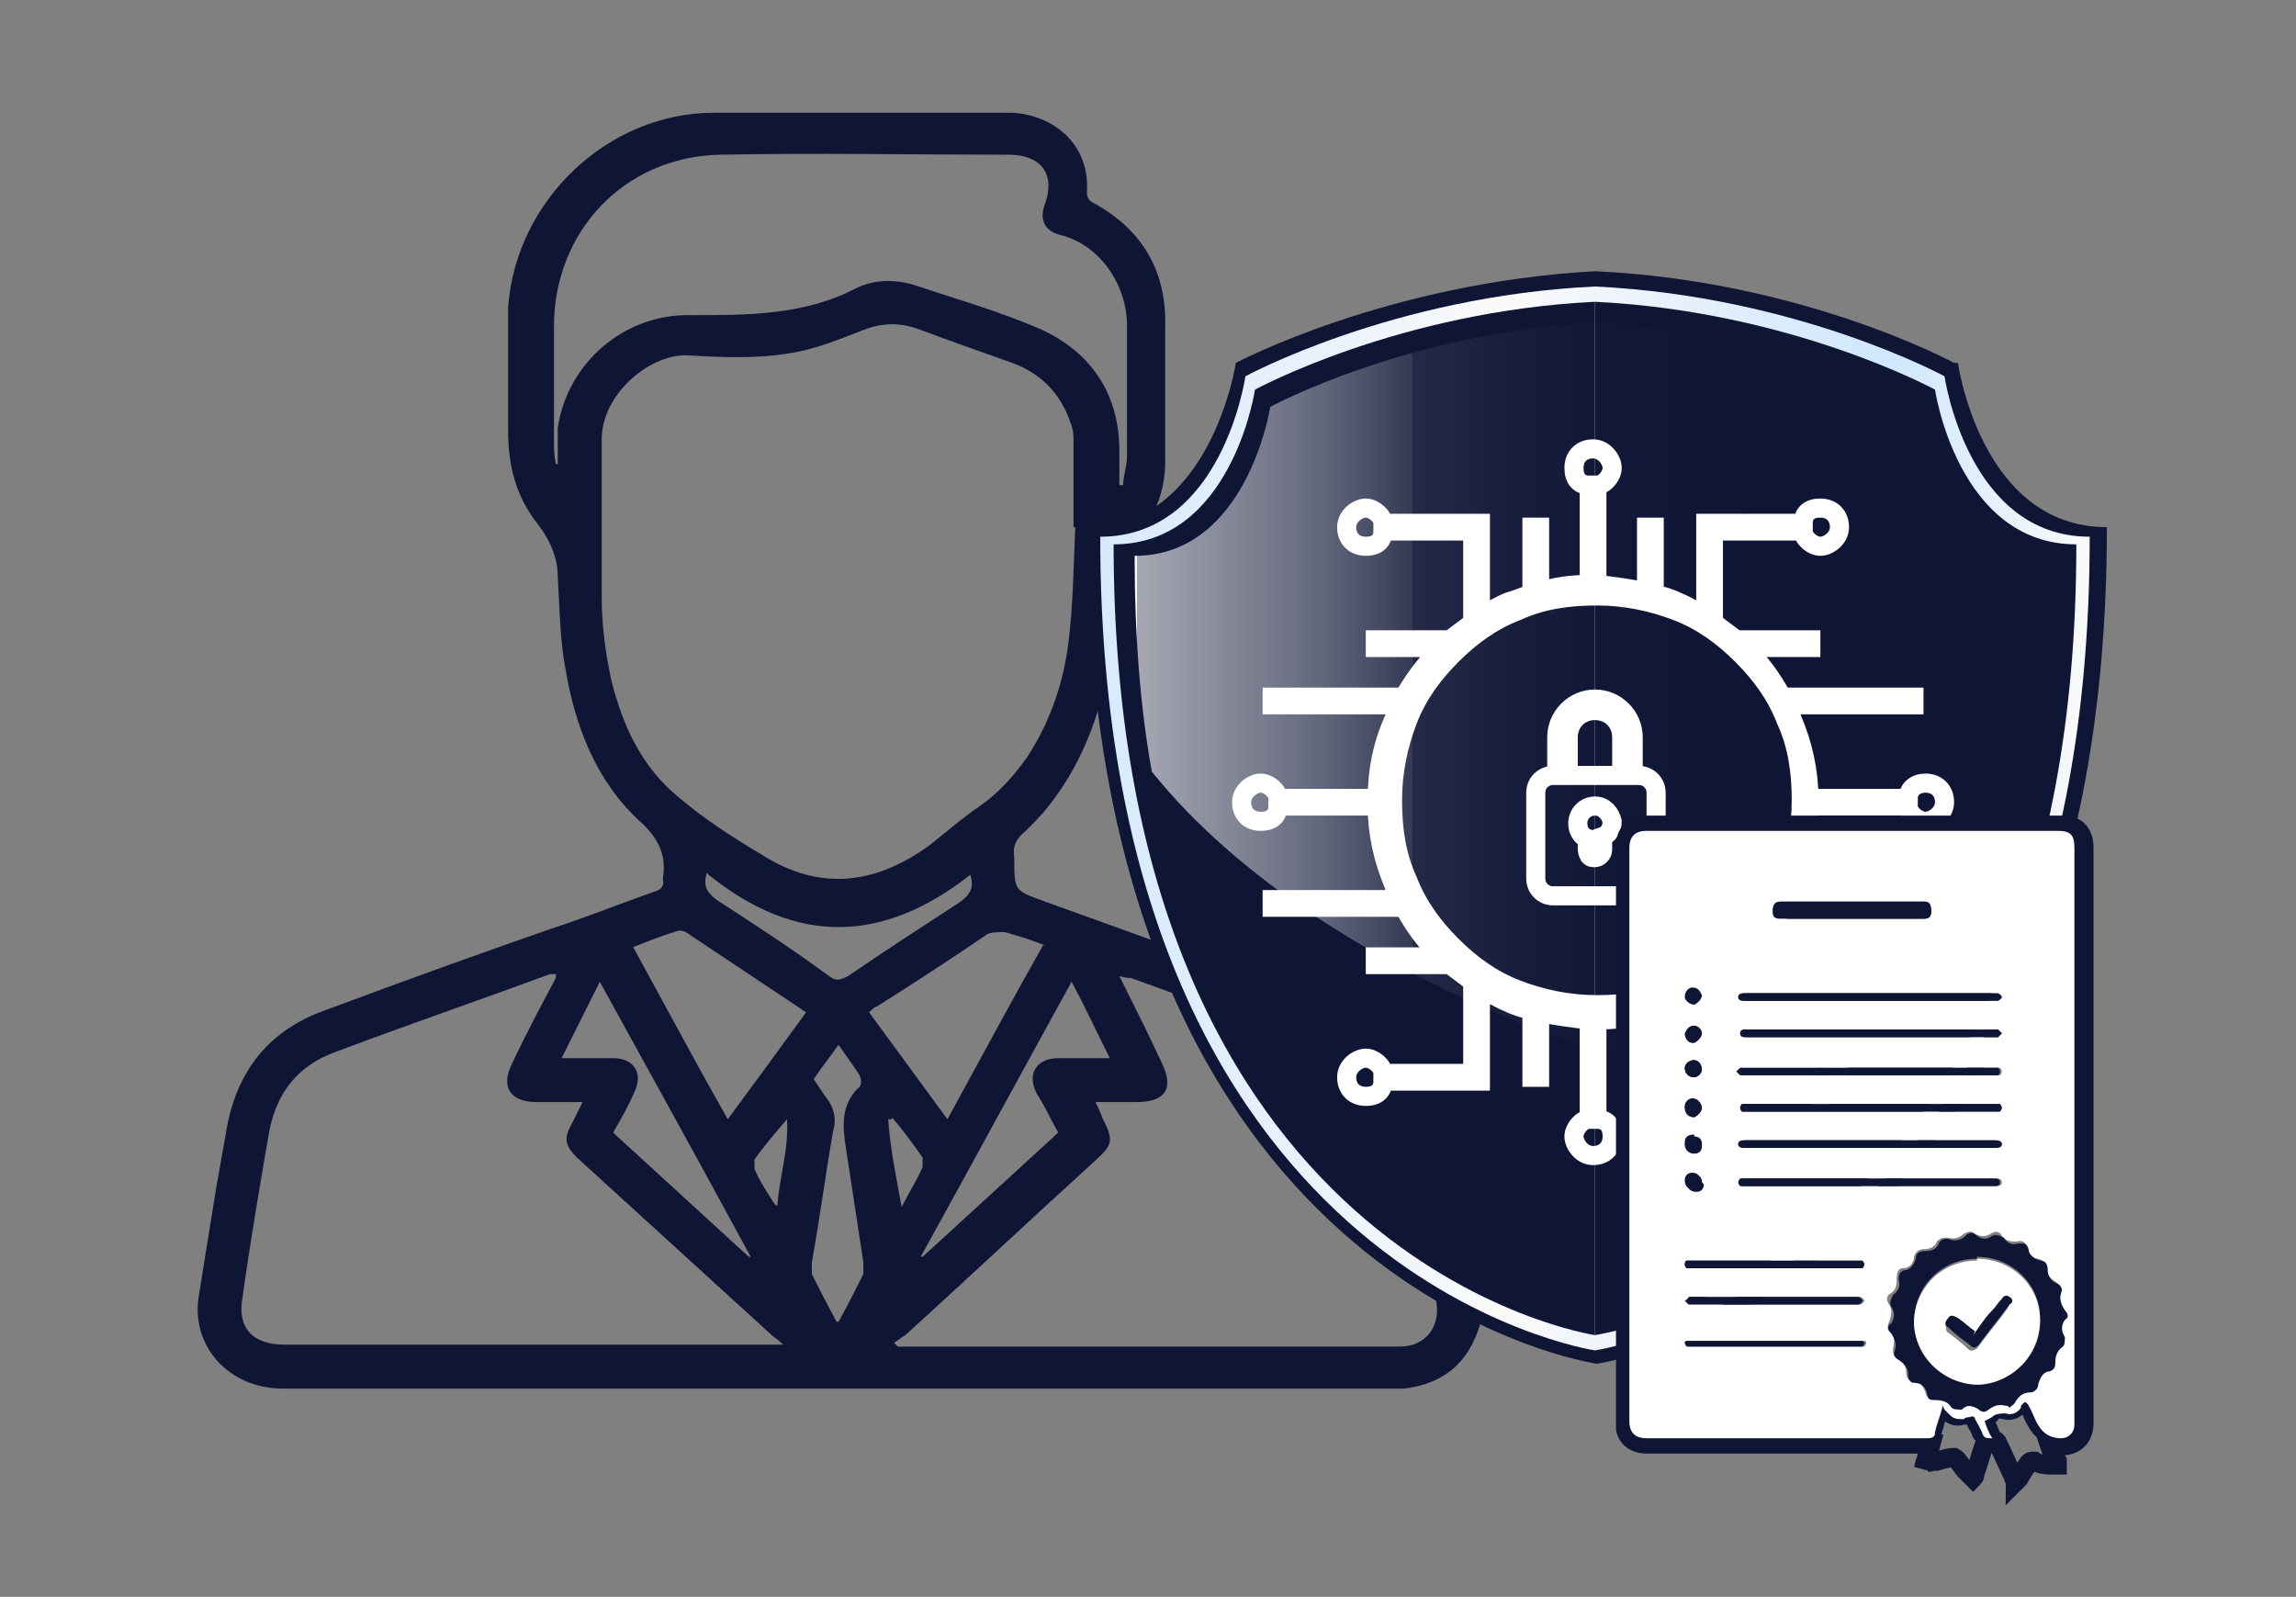 <?xml version="1.0" encoding="UTF-8"?>
<svg xmlns="http://www.w3.org/2000/svg" version="1.1" xmlns:xlink="http://www.w3.org/1999/xlink" viewBox="0 0 120.2 83.6">
  <rect x="0" y="0" width="120.2" height="83.6" fill="#808080" stroke="none"/>
  <defs>
    <style>
      .cls-1 {
        fill: url(#linear-gradient);
      }

      .cls-1, .cls-2, .cls-3, .cls-4 {
        stroke-width: 0px;
      }

      .cls-5 {
        isolation: isolate;
      }

      .cls-2 {
        fill: url(#linear-gradient-2);
        mix-blend-mode: screen;
      }

      .cls-6 {
        stroke: #fff;
      }

      .cls-6, .cls-7 {
        fill: none;
        stroke-miterlimit: 10;
      }

      .cls-3 {
        fill: #fff;
      }

      .cls-4 {
        fill: #0f1535;
      }

      .cls-7 {
        stroke: #0f1535;
      }
    </style>
    <linearGradient id="linear-gradient" x1="57.6" y1="42.8" x2="109.4" y2="42.8" gradientUnits="userSpaceOnUse">
      <stop offset="0" stop-color="#d0e7fd"/>
      <stop offset="0" stop-color="#d8eafc"/>
      <stop offset=".3" stop-color="#f0f5fa"/>
      <stop offset=".4" stop-color="#fafafa"/>
      <stop offset=".5" stop-color="#f1f5fa"/>
      <stop offset=".7" stop-color="#d9ebfc"/>
      <stop offset=".8" stop-color="#d0e7fd"/>
      <stop offset="1" stop-color="#fafafa"/>
    </linearGradient>
    <linearGradient id="linear-gradient-2" x1="59.5" y1="37.6" x2="107.6" y2="37.6" gradientUnits="userSpaceOnUse">
      <stop offset="0" stop-color="#fafafa"/>
      <stop offset="0" stop-color="rgba(250, 250, 250, 1)" stop-opacity="1"/>
      <stop offset="0" stop-color="rgba(250, 250, 250, .8)" stop-opacity=".8"/>
      <stop offset=".2" stop-color="rgba(250, 250, 250, .6)" stop-opacity=".6"/>
      <stop offset=".3" stop-color="rgba(250, 250, 250, .4)" stop-opacity=".4"/>
      <stop offset=".3" stop-color="rgba(250, 250, 250, .3)" stop-opacity=".3"/>
      <stop offset=".4" stop-color="rgba(250, 250, 250, .2)" stop-opacity=".2"/>
      <stop offset=".5" stop-color="rgba(250, 250, 250, .1)" stop-opacity=".1"/>
      <stop offset=".7" stop-color="rgba(250, 250, 250, 0)" stop-opacity="0"/>
      <stop offset=".8" stop-color="rgba(250, 250, 250, 0)" stop-opacity="0"/>
      <stop offset="1" stop-color="#fafafa" stop-opacity="0"/>
    </linearGradient>
  </defs>
  <g class="cls-5">
    <g id="Layer_1" data-name="Layer 1">
      <path class="cls-4" d="M77.5,69.3c-.1.3-.2.6-.3.8-.7,1.6-2,2.4-3.7,2.6-.1,0-.3,0-.4,0-19.4,0-38.9,0-58.3,0-2.8,0-4.8-2.2-4.4-4.8.3-1.9.6-3.7.9-5.6.2-1.1.4-2.3.6-3.4.6-3,2.3-5,5.1-6,4.3-1.6,8.7-3.2,13.1-4.7,1.4-.5,2.7-1,4.1-1.5.4-.1.6-.3.5-.7,0,0,0,0,0,0,.2-1.2-.2-2.1-1.2-3-2.3-2.1-3.4-5-3.9-8-.3-1.6-.3-3.2-.4-4.8,0-1-.4-1.9-1-2.7-1.2-1.5-1.6-3.1-1.6-5,0-2.1,0-4.2,0-6.4.4-5.6,5.2-10.2,10.8-10.2,5.1,0,10.3,0,15.4,0,2,0,4.3,1.4,4.1,4.2,0,.2.1.4.3.5,2.6,1.4,3.9,3.6,3.8,6.6,0,2.3,0,4.6,0,7,0,.9-.2,1.8-.6,2.6-1.2,2.2-1.9,4.5-2.2,7-.4,3.1-1.4,6-3.3,8.4-.4.5-.8.9-1.2,1.3-.5.4-.7.8-.6,1.4,0,1.8,0,1.7,1.6,2.3,5.3,1.9,10.5,3.8,15.8,5.7,3.5,1.2,5.2,3.8,5.7,7.4.3,2.5.8,4.9,1.2,7.4,0,.1,0,.2.1.3v1.4ZM56.3,27.6h-.1c0-1.5,0-3,0-4.5,0-.3,0-.5-.1-.8-.5-1.6-1.5-2.7-3.1-3.3-1.7-.6-3.4-1.2-5-1.8-.9-.3-1.7-.3-2.6,0-1.3.5-2.7,1.1-4.1,1.3-1.8.3-3.6.2-5.4.1-2,0-4.4,2.1-4.4,4.4,0,2.8,0,5.5,0,8.3,0,1.4.2,2.9.5,4.3.6,2.4,1.6,4.6,3.6,6.2,1.3,1.1,2.7,2,4.2,2.9,3.1,2,6,1.6,8.8-.4.9-.7,1.8-1.5,2.7-2.1,1-.7,1.8-1.6,2.5-2.6,1.1-1.7,1.8-3.6,2.1-5.7.3-2.2.3-4.4.4-6.5ZM29.1,51c-.2,0-.3,0-.3,0-3.8,1.4-7.6,2.7-11.3,4.1-1.9.7-3,2.1-3.4,4.1-.5,2.9-1,5.8-1.4,8.7-.3,1.6.5,2.5,2.2,2.5,8.5,0,17,0,25.4,0,.2,0,.4,0,.7,0-.3-.3-.5-.4-.6-.5-3.4-3.1-6.8-6.2-10.2-9.3-.6-.6-.7-1-.3-1.7.2-.4.4-.8.6-1.2-.9,0-1.7,0-2.4,0-1.4,0-1.9-.8-1.3-2,.7-1.5,1.5-3,2.3-4.5ZM57.3,57.6c.2.4.3.6.4.9.6,1.2.6,1.4-.4,2.3-3.3,3-6.6,6.1-9.9,9.1-.2.1-.4.3-.6.4,0,0,.1.1.2.2h.6c8.4,0,16.9,0,25.3,0,.1,0,.3,0,.4,0,1.3,0,2.1-1,1.9-2.3-.5-2.8-.9-5.6-1.4-8.5-.4-2.3-1.6-3.8-3.8-4.6-3.6-1.3-7.2-2.6-10.8-3.9-.1,0-.3,0-.6-.1.8,1.6,1.5,3,2.2,4.5.7,1.4.2,2.1-1.3,2.1-.7,0-1.5,0-2.3,0ZM29,24.3c0,0,.2,0,.2,0,0-.7,0-1.3,0-1.9.5-3.4,3.5-6,7-5.9,3,0,5.9,0,8.6-1.4,1-.5,2.2-.5,3.3-.1,2.1.7,4.2,1.3,6.3,2.2,2.7,1.2,4.2,3.4,4.2,6.4,0,.6,0,1.2,0,1.8,0,0,.1,0,.2,0,0-.5.2-1,.2-1.5,0-2.2,0-4.4,0-6.6.1-2.3-1.4-4.5-3.5-5-.8-.2-1.1-.8-.8-1.6.6-1.7-.3-2.6-1.9-2.6-5,0-10.1-.1-15.1,0-5,.1-8.7,4-8.7,9,0,1.9,0,3.8,0,5.8,0,.5,0,.9.1,1.4ZM54.7,49.5c-.7-.3-1.4-.5-2.1-.7-.3,0-.7,0-.9.1-1.9,1.3-3.9,2.6-5.8,3.8-.1,0-.3.2-.4.3,1.4,1.9,2.7,3.7,4.1,5.6,1.7-3.1,3.3-6.1,5-9.1ZM33.1,49.5c1.7,3.1,3.3,6.1,5,9.1,1.4-1.9,2.8-3.8,4.1-5.6-2.1-1.4-4.2-2.8-6.3-4.2-.2-.1-.4-.1-.6,0-.7.2-1.4.5-2.2.8ZM48.3,65.8s0,0,0,0c2.4-2.2,4.8-4.4,7.1-6.5-.4-.7-.7-1.4-1.1-2-.6-1.1,0-1.9,1.1-1.9.8,0,1.7,0,2.7,0-.7-1.4-1.3-2.7-2-4-2.7,4.9-5.3,9.7-7.9,14.4ZM39.3,65.8s0,0,0,0c-2.6-4.8-5.2-9.5-7.9-14.4-.7,1.4-1.3,2.6-2,4,1,0,1.9,0,2.7,0,1.1,0,1.6.8,1.1,1.8-.3.7-.7,1.4-1.1,2.1,2.4,2.2,4.7,4.3,7.1,6.5ZM43.9,69.2c.5-.9.9-1.7,1.3-2.5,0-.2,0-.4,0-.6-.3-2-.6-3.9-.9-5.9-.2-1.2-.3-2.4.7-3.3.1-.1.1-.4,0-.6-.3-.5-.7-1-1.1-1.6-.5.7-.9,1.2-1.3,1.8.2.3.4.6.6.9.5.6.6,1.2.4,1.9-.4,2.3-.7,4.6-1.1,6.8,0,.2,0,.4,0,.6.4.8.8,1.6,1.3,2.5ZM37,45.7c-.2.7,0,1,.5,1.4,2,1.3,4,2.6,5.9,4,.4.3.6.2,1,0,1.9-1.3,3.9-2.6,5.9-3.9.5-.4.7-.7.5-1.4-4.6,3.6-9.1,3.7-13.7,0ZM40.5,63.1c0,0,.1,0,.2,0,.1-1.5.6-2.9.5-4.5-.6.7-1.2,1.4-1.7,2.1,0,.1,0,.3,0,.5.3.7.7,1.3,1.1,1.9ZM46.7,58.6c0,0-.2,0-.2,0,.1,1.5.4,2.9.7,4.6.4-.8.8-1.4,1.1-2.1,0-.1,0-.4,0-.5-.5-.7-1-1.4-1.6-2.1Z"/>
      <g>
        <g>
          <path class="cls-4" d="M102.3,19s-7.9-4.3-18.8-4.8c-10.9.6-18.8,4.8-18.8,4.8,0,0-1.3,8.6-7.8,8.6,0,40,26.7,43.8,26.7,43.8,0,0,26.7-3.9,26.7-43.8-6.6,0-7.8-8.6-7.8-8.6Z"/>
          <path class="cls-1" d="M101.8,19.7s-7.7-4.2-18.3-4.7c-10.6.5-18.3,4.7-18.3,4.7,0,0-1.2,8.4-7.6,8.4,0,38.8,25.9,42.6,25.9,42.6,0,0,25.9-3.8,25.9-42.6-6.4,0-7.6-8.4-7.6-8.4Z"/>
          <path class="cls-4" d="M83.5,69.9V15.8c-10.3.5-17.8,4.6-17.8,4.6,0,0-1.2,8.1-7.4,8.1,0,37.7,25.2,41.4,25.2,41.4Z"/>
          <path class="cls-4" d="M83.5,69.9V15.8c10.3.5,17.8,4.6,17.8,4.6,0,0,1.2,8.1,7.4,8.1,0,37.7-25.2,41.4-25.2,41.4Z"/>
          <path class="cls-2" d="M99.4,58.2c4.5-5.9,8.2-15,8.2-29.1-5.9,0-7.1-7.8-7.1-7.8,0,0-7.1-3.9-17-4.4-9.8.5-17,4.4-17,4.4,0,0-1.2,7.8-7.1,7.8,0,4.2.3,8,.9,11.3,9,11.2,28.4,17.5,39,17.8Z"/>
        </g>
        <g>
          <path class="cls-6" d="M100.8,41c-.5,0-.9.3-.9.8h-5.2c0-1.4-.3-2.8-.9-4.2,0-.2-.2-.4-.3-.7h6.7v-.4h-6.9c-.5-.9-1.1-1.8-1.9-2.5,0,0,0,0-.1-.1h3.5v-.4h-3.9c-.4-.3-.8-.6-1.2-.9v-4.8h4.7c0,.4.5.8.9.8s1-.4,1-1-.4-1-1-1-.9.3-.9.8h-5.1v4.9c-.5-.3-1-.6-1.5-.8-.4-.2-.8-.3-1.2-.4v-3.5h-.4v3.4c-.9-.2-1.7-.3-2.6-.4v-5.2c.4,0,.8-.5.8-.9s-.4-1-1-1-1,.4-1,1,.3.9.8.9v5.2c-.9,0-1.8.1-2.6.4v-3.4h-.4v3.5c-.4.1-.8.3-1.2.4-.5.2-1,.5-1.5.8v-4.9h-5.1c0-.4-.5-.8-.9-.8s-1,.4-1,1,.4,1,1,1,.9-.3.9-.8h4.7v4.8c-.4.3-.8.6-1.2.9h-3.9v.4h3.5s0,0-.1.1c-.8.8-1.4,1.6-1.9,2.5h-6.9v.4h6.7c-.1.2-.2.4-.3.7-.6,1.3-.9,2.7-.9,4.2h-5.2c0-.4-.5-.8-.9-.8s-1,.4-1,1,.4,1,1,1,.9-.3.9-.8h5.2c0,1.4.3,2.8.9,4.2,0,.2.2.4.3.7h-6.7v.4h6.9c.5.9,1.1,1.8,1.9,2.5,0,0,0,0,.1.1h-3.5v.4h3.9c.4.3.8.6,1.2.9v4.8h-4.7c0-.4-.5-.8-.9-.8s-1,.4-1,1,.4,1,1,1,.9-.3.9-.8h5.1v-4.9c.5.3,1,.6,1.5.8.4.2.8.3,1.2.4v3.5h.4v-3.4c.9.2,1.7.3,2.6.4v5.2c-.4,0-.8.5-.8.9s.4,1,1,1,1-.4,1-1-.3-.9-.8-.9v-5.2c.9,0,1.8-.1,2.6-.4v3.4h.4v-3.5c.4-.1.8-.3,1.2-.4.5-.2,1-.5,1.5-.8v4.9h5.1c0,.4.5.8.9.8s1-.4,1-1-.4-1-1-1-.9.3-.9.8h-4.7v-4.8c.4-.3.8-.6,1.2-.9h3.9v-.4h-3.5s0,0,.1-.1c.8-.8,1.4-1.6,1.9-2.5h6.9v-.4h-6.7c.1-.2.2-.4.3-.7.6-1.3.9-2.7.9-4.2h5.2c0,.4.5.8.9.8s1-.4,1-1-.4-1-1-1ZM93.5,46.1c-.5,1.3-1.3,2.4-2.3,3.4s-2.1,1.8-3.4,2.3c-1.3.6-2.7.8-4.2.8s-2.9-.3-4.2-.8c-1.3-.5-2.4-1.3-3.4-2.3-1-1-1.8-2.1-2.3-3.4-.6-1.3-.8-2.7-.8-4.2s.3-2.9.8-4.2c.5-1.3,1.3-2.4,2.3-3.4,1-1,2.1-1.8,3.4-2.3,1.3-.6,2.7-.8,4.2-.8s2.9.3,4.2.8c1.3.5,2.4,1.3,3.4,2.3,1,1,1.8,2.1,2.3,3.4.6,1.3.8,2.7.8,4.2s-.3,2.9-.8,4.2Z"/>
          <g>
            <path class="cls-6" d="M85.8,40.6h-4.5c-.5,0-.9.4-.9.9v4.5c0,.5.4.9.9.9h4.5c.5,0,.9-.4.9-.9v-4.5c0-.5-.4-.9-.9-.9ZM83.9,43.9v.6c0,.2-.2.4-.4.4s-.2,0-.3-.1c0,0-.1-.2-.1-.3v-.6c-.3-.1-.5-.4-.5-.8,0-.5.4-.9.9-.9.5,0,.8.4.9.8,0,.4-.2.7-.5.8Z"/>
            <path class="cls-6" d="M85.5,40h-.6v-1.4c0-.8-.6-1.4-1.4-1.4s-1.4.6-1.4,1.4v1.4h-.6v-1.4c0-1.1.9-2,2-2s2,.9,2,2v1.4Z"/>
          </g>
        </g>
      </g>
      <g>
        <path class="cls-7" d="M100.7,76.9c.1-.5.3-.9.4-1.3h-.3c-4.9,0-9.7,0-14.6,0-.6,0-1-.3-1.1-.8,0-.1,0-.2,0-.3,0-10.1,0-20.1,0-30.2,0-.7.4-1.1,1.1-1.1,7.3,0,14.5,0,21.8,0,.7,0,1.1.4,1.1,1.2,0,8.5,0,16.9,0,25.4,0,1.6,0,3.1,0,4.7,0,.7-.4,1.2-1.2,1.2-.2,0-.4,0-.6,0,.1.3.2.5.4.8,0,0,0,.1,0,.2,0,0-.2,0-.2,0-.3,0-.7,0-1-.2-.2,0-.2,0-.3.1-.2.3-.4.6-.5.8,0,0-.1.1-.2.2,0-.1-.1-.2-.1-.3-.3-.6-.5-1.1-.8-1.7-.1-.3-.3-.2-.5-.2-.2,0-.2.1-.2.2-.2.5-.3,1-.5,1.5,0,0,0,.2-.1.3-.2-.2-.3-.3-.4-.4-.2-.2-.4-.6-.6-.7-.2,0-.6.1-.9.2-.2,0-.3,0-.6.1ZM101.7,73.6c.1.1.2.2.3.3.2.2.4.3.7.2.1,0,.2,0,.3-.1.1,0,.2,0,.3.1.1.3.3.6.4.8,0,.2.2.3.5.2-.1-.3-.3-.6-.4-.9.2,0,.4-.1.5-.3.2-.2.4-.2.6-.1.4.1.6,0,.8-.3,0,0,0,0,0-.1,0,0,.1-.1.2-.2,0,0,.1.1.2.2.2.3.3.7.5,1q.4.8,1.2.7c.4,0,.7-.3.7-.7,0,0,0-.2,0-.3,0-10,0-19.9,0-29.9,0-.7-.2-.9-.9-.9-7.2,0-14.4,0-21.5,0-.6,0-.9.3-.9.9,0,10,0,20,0,30,0,.6.3.9.9.9,4.9,0,9.8,0,14.7,0,.2,0,.3,0,.4-.3.1-.4.3-.9.4-1.4Z"/>
        <path class="cls-3" d="M101.7,73.6c-.1.5-.3.9-.4,1.4,0,.2-.1.3-.4.3-4.9,0-9.8,0-14.7,0-.6,0-.9-.3-.9-.9,0-10,0-20,0-30,0-.6.3-.9.9-.9,7.2,0,14.4,0,21.5,0,.7,0,.9.2.9.9,0,10,0,19.9,0,29.9,0,0,0,.2,0,.3,0,.4-.3.7-.7.7q-.8,0-1.2-.7c-.2-.3-.3-.7-.5-1,0,0,0-.1-.2-.2,0,0-.1.1-.2.2,0,0,0,0,0,.1-.2.3-.5.4-.8.3-.2,0-.4,0-.6.1-.1.1-.3.2-.5.3.1.3.2.6.4.9-.3,0-.4,0-.5-.2-.1-.3-.3-.6-.4-.8,0-.1-.1-.2-.3-.1-.1,0-.2,0-.3.1-.3,0-.5,0-.7-.2,0,0-.2-.2-.3-.3ZM105.1,73.6s0,0,0,0c.1,0,.3-.2.3-.3.2-.3.4-.5.8-.5.2,0,.4-.1.4-.4,0-.3.2-.6.6-.7.2,0,.3-.2.3-.5,0-.4,0-.6.4-.8.2-.1.2-.3.1-.5-.2-.3-.1-.6,0-.9.1-.2.1-.4,0-.5-.2-.3-.3-.5-.2-.9,0-.2,0-.4-.2-.5-.3-.2-.5-.4-.5-.7,0-.3-.1-.4-.4-.5-.3,0-.5-.2-.6-.6,0-.2-.2-.4-.5-.3-.3,0-.6,0-.8-.3-.1-.2-.3-.3-.6-.1-.3.2-.6.1-.8,0-.2-.2-.4-.1-.6,0-.2.2-.5.3-.8.2-.3,0-.4,0-.6.2-.1.3-.4.4-.7.4-.2,0-.4.1-.5.4,0,.3-.2.6-.6.6-.2,0-.3.2-.3.5,0,.3,0,.6-.3.8-.2.1-.3.3-.1.6.2.3.1.6,0,.9-.1.2-.1.4,0,.5.3.2.3.5.2.9,0,.2,0,.4.2.5.3.2.5.4.5.8,0,.2.1.4.3.4.4,0,.6.3.7.6,0,.2.2.3.4.3.4,0,.6,0,.9.4.1.2.3.2.5.1.3-.2.6-.1.9,0,.2.1.3.1.5,0,.3-.3.6-.3.9-.2,0,0,0,0,.1,0ZM97,47.2c-1.3,0-2.5,0-3.8,0-.3,0-.4.1-.4.5,0,.3.1.4.4.4,2.5,0,5,0,7.5,0,.3,0,.4-.1.4-.4,0-.3-.1-.5-.4-.5-1.2,0-2.5,0-3.7,0ZM97.9,60.1c2.2,0,4.3,0,6.5,0,.1,0,.4,0,.4-.2,0-.2-.2-.2-.4-.2-4.3,0-8.7,0-13,0-.1,0-.4,0-.4.2,0,.2.2.2.4.2,2.2,0,4.3,0,6.5,0ZM97.9,53.9c-2.2,0-4.4,0-6.5,0-.1,0-.3,0-.3.2,0,.2.2.2.3.2,0,0,0,0,0,0,4.3,0,8.6,0,13,0,0,0,.2,0,.2,0,0,0,.1-.1.2-.2,0,0-.1-.1-.2-.2,0,0-.1,0-.2,0-2.2,0-4.3,0-6.5,0ZM97.9,55.9c-2.2,0-4.3,0-6.5,0,0,0-.1,0-.2,0,0,0-.1.1-.2.2,0,0,.1.1.2.2,0,0,.1,0,.2,0,4.4,0,8.7,0,13.1,0,0,0,.1,0,.2,0,0,0,.1-.1.1-.2,0,0,0-.1-.1-.2,0,0-.1,0-.2,0-2.2,0-4.3,0-6.5,0ZM97.9,58.2c2.2,0,4.3,0,6.5,0,0,0,.2,0,.3,0,0,0,.1-.1.1-.2,0,0,0-.1-.1-.2,0,0-.1,0-.2,0-4.4,0-8.7,0-13.1,0,0,0-.1,0-.2,0,0,0-.1.1-.1.2,0,0,0,.1.1.2,0,0,.1,0,.2,0,2.2,0,4.3,0,6.5,0ZM97.9,52c-2.2,0-4.3,0-6.5,0-.1,0-.4,0-.4.2,0,.2.2.2.4.2,4.3,0,8.7,0,13,0,0,0,.1,0,.2,0,0,0,.2-.1.2-.2,0,0,0-.1-.2-.2,0,0-.1,0-.2,0-2.2,0-4.3,0-6.5,0ZM97.9,61.7c-2.2,0-4.3,0-6.5,0,0,0-.2,0-.2,0,0,0-.1.1-.1.2,0,0,0,.1.1.2,0,0,.1,0,.2,0,4.4,0,8.7,0,13.1,0,.1,0,.3,0,.3-.2,0-.2-.2-.2-.3-.2,0,0,0,0-.1,0-2.1,0-4.3,0-6.4,0ZM92.9,68.3c1.4,0,2.9,0,4.3,0,0,0,.2,0,.2,0,0,0,.2-.1.2-.2,0,0,0-.1-.2-.2,0,0,0,0-.1,0-2.9,0-5.9,0-8.8,0,0,0,0,0,0,0,0,0-.2.1-.2.2,0,0,.1.1.2.2,0,0,.1,0,.2,0,1.4,0,2.8,0,4.3,0ZM92.9,66c-1.5,0-2.9,0-4.4,0,0,0-.2,0-.2,0,0,0-.1,0-.1.2,0,0,0,.1.1.2,0,0,.1,0,.2,0,2.9,0,5.8,0,8.8,0,0,0,.1,0,.2,0,0,0,.1-.1.1-.2,0,0,0-.1-.1-.2,0,0-.1,0-.2,0-1.5,0-2.9,0-4.4,0ZM93,70.2c-1.5,0-2.9,0-4.4,0,0,0-.2,0-.2,0,0,0-.1,0-.1.1,0,0,0,.1.1.2,0,0,.1,0,.2,0,2.9,0,5.9,0,8.8,0,0,0,.1,0,.2,0,0,0,.1-.1.1-.2,0,0,0-.1-.1-.1,0,0-.2,0-.2,0-1.4,0-2.9,0-4.3,0ZM89.1,58c0-.2-.2-.5-.5-.5-.2,0-.4.2-.4.4,0,.3.2.5.5.5.2,0,.4-.2.4-.5ZM88.7,53.7c-.3,0-.4.2-.5.4,0,.3.2.5.4.5.2,0,.4-.2.4-.5,0-.2-.2-.4-.4-.4ZM89.1,56c0-.2-.2-.4-.4-.5-.2,0-.4.2-.5.4,0,.3.2.5.5.5.2,0,.4-.2.4-.4ZM88.7,59.5c-.3,0-.4.2-.5.4,0,.3.2.5.5.5.3,0,.4-.2.4-.4,0-.3-.2-.4-.4-.4ZM89.1,61.9c0-.3-.2-.4-.4-.4-.3,0-.4.2-.4.4,0,.3.2.5.5.5.3,0,.4-.2.4-.4ZM89.1,52.1c0-.3-.2-.4-.5-.4-.3,0-.5.2-.4.5,0,.2.2.4.5.4.2,0,.4-.2.4-.5Z"/>
        <path class="cls-4" d="M105.1,73.6s0,0-.1,0c-.4-.1-.6,0-.9.2-.1.1-.3.2-.5,0-.3-.2-.6-.3-.9,0-.2,0-.4,0-.5-.1-.2-.3-.5-.4-.9-.4-.2,0-.4,0-.4-.3-.1-.4-.3-.6-.7-.6-.2,0-.3-.2-.3-.4,0-.4-.2-.6-.5-.8-.2-.1-.3-.3-.2-.5.1-.3,0-.6-.2-.9-.2-.2-.2-.4,0-.5.2-.3.2-.6,0-.9-.1-.2,0-.4.1-.6.3-.2.4-.5.3-.8,0-.2,0-.4.3-.5.3,0,.5-.3.6-.6,0-.3.2-.4.5-.4.3,0,.6-.1.7-.4.1-.2.3-.3.6-.2.3.1.6,0,.8-.2.2-.2.4-.2.6,0,.3.2.5.2.8,0,.2-.1.4,0,.6.1.2.3.4.4.8.3.3,0,.4,0,.5.3,0,.3.3.5.6.6.3,0,.4.2.4.5,0,.3.2.6.5.7.2.1.3.3.2.5-.1.3,0,.6.2.9.2.2.2.4,0,.5-.2.3-.2.6,0,.9,0,.2,0,.4-.1.5-.3.2-.4.5-.4.8,0,.2,0,.4-.3.5-.3,0-.5.3-.6.7,0,.2-.2.4-.4.4-.4,0-.6.2-.8.5,0,.1-.2.2-.3.3,0,0,0,0,0,0ZM103.5,65.9c-1.9,0-3.3,1.5-3.3,3.3,0,1.8,1.5,3.3,3.4,3.2,1.8,0,3.3-1.5,3.2-3.4,0-1.8-1.5-3.2-3.3-3.2Z"/>
        <path class="cls-4" d="M97,47.2c1.2,0,2.5,0,3.7,0,.3,0,.4.1.4.5,0,.3-.1.4-.4.4-2.5,0-5,0-7.5,0-.3,0-.4-.1-.4-.4,0-.3.1-.5.4-.5,1.3,0,2.5,0,3.8,0Z"/>
        <path class="cls-4" d="M97.9,60.1c-2.2,0-4.3,0-6.5,0-.1,0-.4,0-.4-.2,0-.2.2-.2.4-.2,4.3,0,8.7,0,13,0,.1,0,.4,0,.4.2,0,.2-.2.2-.4.2-2.2,0-4.3,0-6.5,0Z"/>
        <path class="cls-4" d="M97.9,53.9c2.2,0,4.3,0,6.5,0,0,0,.2,0,.2,0,0,0,.1.1.2.2,0,0-.1.1-.2.2,0,0-.1,0-.2,0-4.3,0-8.6,0-13,0,0,0,0,0,0,0-.1,0-.3,0-.3-.2,0-.2.2-.2.3-.2,2.2,0,4.4,0,6.5,0Z"/>
        <path class="cls-4" d="M97.9,55.9c2.2,0,4.3,0,6.5,0,0,0,.2,0,.2,0,0,0,.1.1.1.2,0,0,0,.1-.1.2,0,0-.1,0-.2,0-4.4,0-8.7,0-13.1,0,0,0-.1,0-.2,0,0,0-.1-.1-.2-.2,0,0,.1-.1.2-.2,0,0,.1,0,.2,0,2.2,0,4.3,0,6.5,0Z"/>
        <path class="cls-4" d="M97.9,58.2c-2.2,0-4.3,0-6.5,0,0,0-.1,0-.2,0,0,0-.1-.1-.1-.2,0,0,0-.1.1-.2,0,0,.1,0,.2,0,4.4,0,8.7,0,13.1,0,0,0,.1,0,.2,0,0,0,.1.1.1.2,0,0,0,.1-.1.2,0,0-.2,0-.3,0-2.2,0-4.3,0-6.5,0Z"/>
        <path class="cls-4" d="M97.9,52c2.2,0,4.3,0,6.5,0,0,0,.2,0,.2,0,0,0,.2.1.2.2,0,0,0,.1-.2.2,0,0-.1,0-.2,0-4.3,0-8.7,0-13,0-.1,0-.4,0-.4-.2,0-.2.2-.2.4-.2,2.2,0,4.3,0,6.5,0Z"/>
        <path class="cls-4" d="M97.9,61.7c2.1,0,4.3,0,6.4,0,0,0,0,0,.1,0,.1,0,.3,0,.3.2,0,.2-.2.2-.3.2-4.4,0-8.7,0-13.1,0,0,0-.1,0-.2,0,0,0-.1-.1-.1-.2,0,0,0-.1.1-.2,0,0,.2,0,.2,0,2.2,0,4.3,0,6.5,0Z"/>
        <path class="cls-4" d="M92.9,68.3c-1.4,0-2.8,0-4.3,0,0,0-.2,0-.2,0,0,0-.1-.1-.2-.2,0,0,.2-.1.2-.2,0,0,0,0,0,0,2.9,0,5.9,0,8.8,0,0,0,.1,0,.1,0,0,0,.2.1.2.2,0,0,0,.1-.2.2,0,0-.1,0-.2,0-1.4,0-2.9,0-4.3,0Z"/>
        <path class="cls-4" d="M92.9,66c1.5,0,2.9,0,4.4,0,0,0,.2,0,.2,0,0,0,.1.1.1.2,0,0,0,.1-.1.2,0,0-.1,0-.2,0-2.9,0-5.8,0-8.8,0,0,0-.2,0-.2,0,0,0-.1-.1-.1-.2,0,0,0-.1.1-.2,0,0,.1,0,.2,0,1.5,0,2.9,0,4.4,0Z"/>
        <path class="cls-4" d="M93,70.2c1.4,0,2.9,0,4.3,0,0,0,.2,0,.2,0,0,0,.1.1.1.1,0,0,0,.1-.1.2,0,0-.1,0-.2,0-2.9,0-5.9,0-8.8,0,0,0-.1,0-.2,0,0,0-.1-.1-.1-.2,0,0,0-.1.1-.1,0,0,.1,0,.2,0,1.5,0,2.9,0,4.4,0Z"/>
        <path class="cls-4" d="M89.1,58c0,.2-.2.4-.4.5-.3,0-.5-.2-.5-.5,0-.2.2-.4.4-.4.2,0,.5.2.5.5Z"/>
        <path class="cls-4" d="M88.7,53.7c.2,0,.4.2.4.4,0,.2-.2.4-.4.5-.3,0-.5-.2-.4-.5,0-.3.2-.4.5-.4Z"/>
        <path class="cls-4" d="M89.1,56c0,.2-.2.4-.4.4-.3,0-.5-.2-.5-.5,0-.2.2-.4.5-.4.2,0,.4.2.4.5Z"/>
        <path class="cls-4" d="M88.7,59.5c.3,0,.4.2.4.4,0,.3-.2.4-.4.4-.3,0-.5-.2-.5-.5,0-.3.2-.4.5-.4Z"/>
        <path class="cls-4" d="M89.1,61.9c0,.3-.2.4-.4.4-.3,0-.5-.2-.5-.5,0-.3.2-.4.4-.4.3,0,.4.2.4.4Z"/>
        <path class="cls-4" d="M89.1,52.1c0,.2-.2.4-.4.5-.2,0-.5-.2-.5-.4,0-.3.2-.5.4-.5.3,0,.4.2.5.4Z"/>
        <path class="cls-3" d="M103.5,65.9c1.8,0,3.3,1.4,3.3,3.2,0,1.8-1.4,3.3-3.2,3.4-1.8,0-3.3-1.4-3.4-3.2,0-1.8,1.4-3.3,3.3-3.3ZM103.3,69.9c-.3-.3-.6-.5-.9-.7-.2-.1-.3-.1-.5,0-.1.1,0,.3,0,.5.4.3.8.6,1.1.9.2.2.3.1.5,0,.5-.7,1.1-1.4,1.6-2.1.1-.2.1-.3,0-.4-.2-.1-.3,0-.4.1-.2.2-.3.4-.5.6-.3.4-.6.9-1,1.3Z"/>
        <path class="cls-4" d="M103.3,69.9c.3-.4.6-.9,1-1.3.2-.2.3-.4.5-.6.1-.2.3-.2.4-.1.2.1.2.3,0,.4-.5.7-1.1,1.4-1.6,2.1-.2.2-.3.2-.5,0-.4-.3-.8-.6-1.1-.9-.2-.1-.2-.3,0-.5.1-.2.3-.1.5,0,.3.2.6.5.9.7Z"/>
      </g>
    </g>
  </g>
</svg>